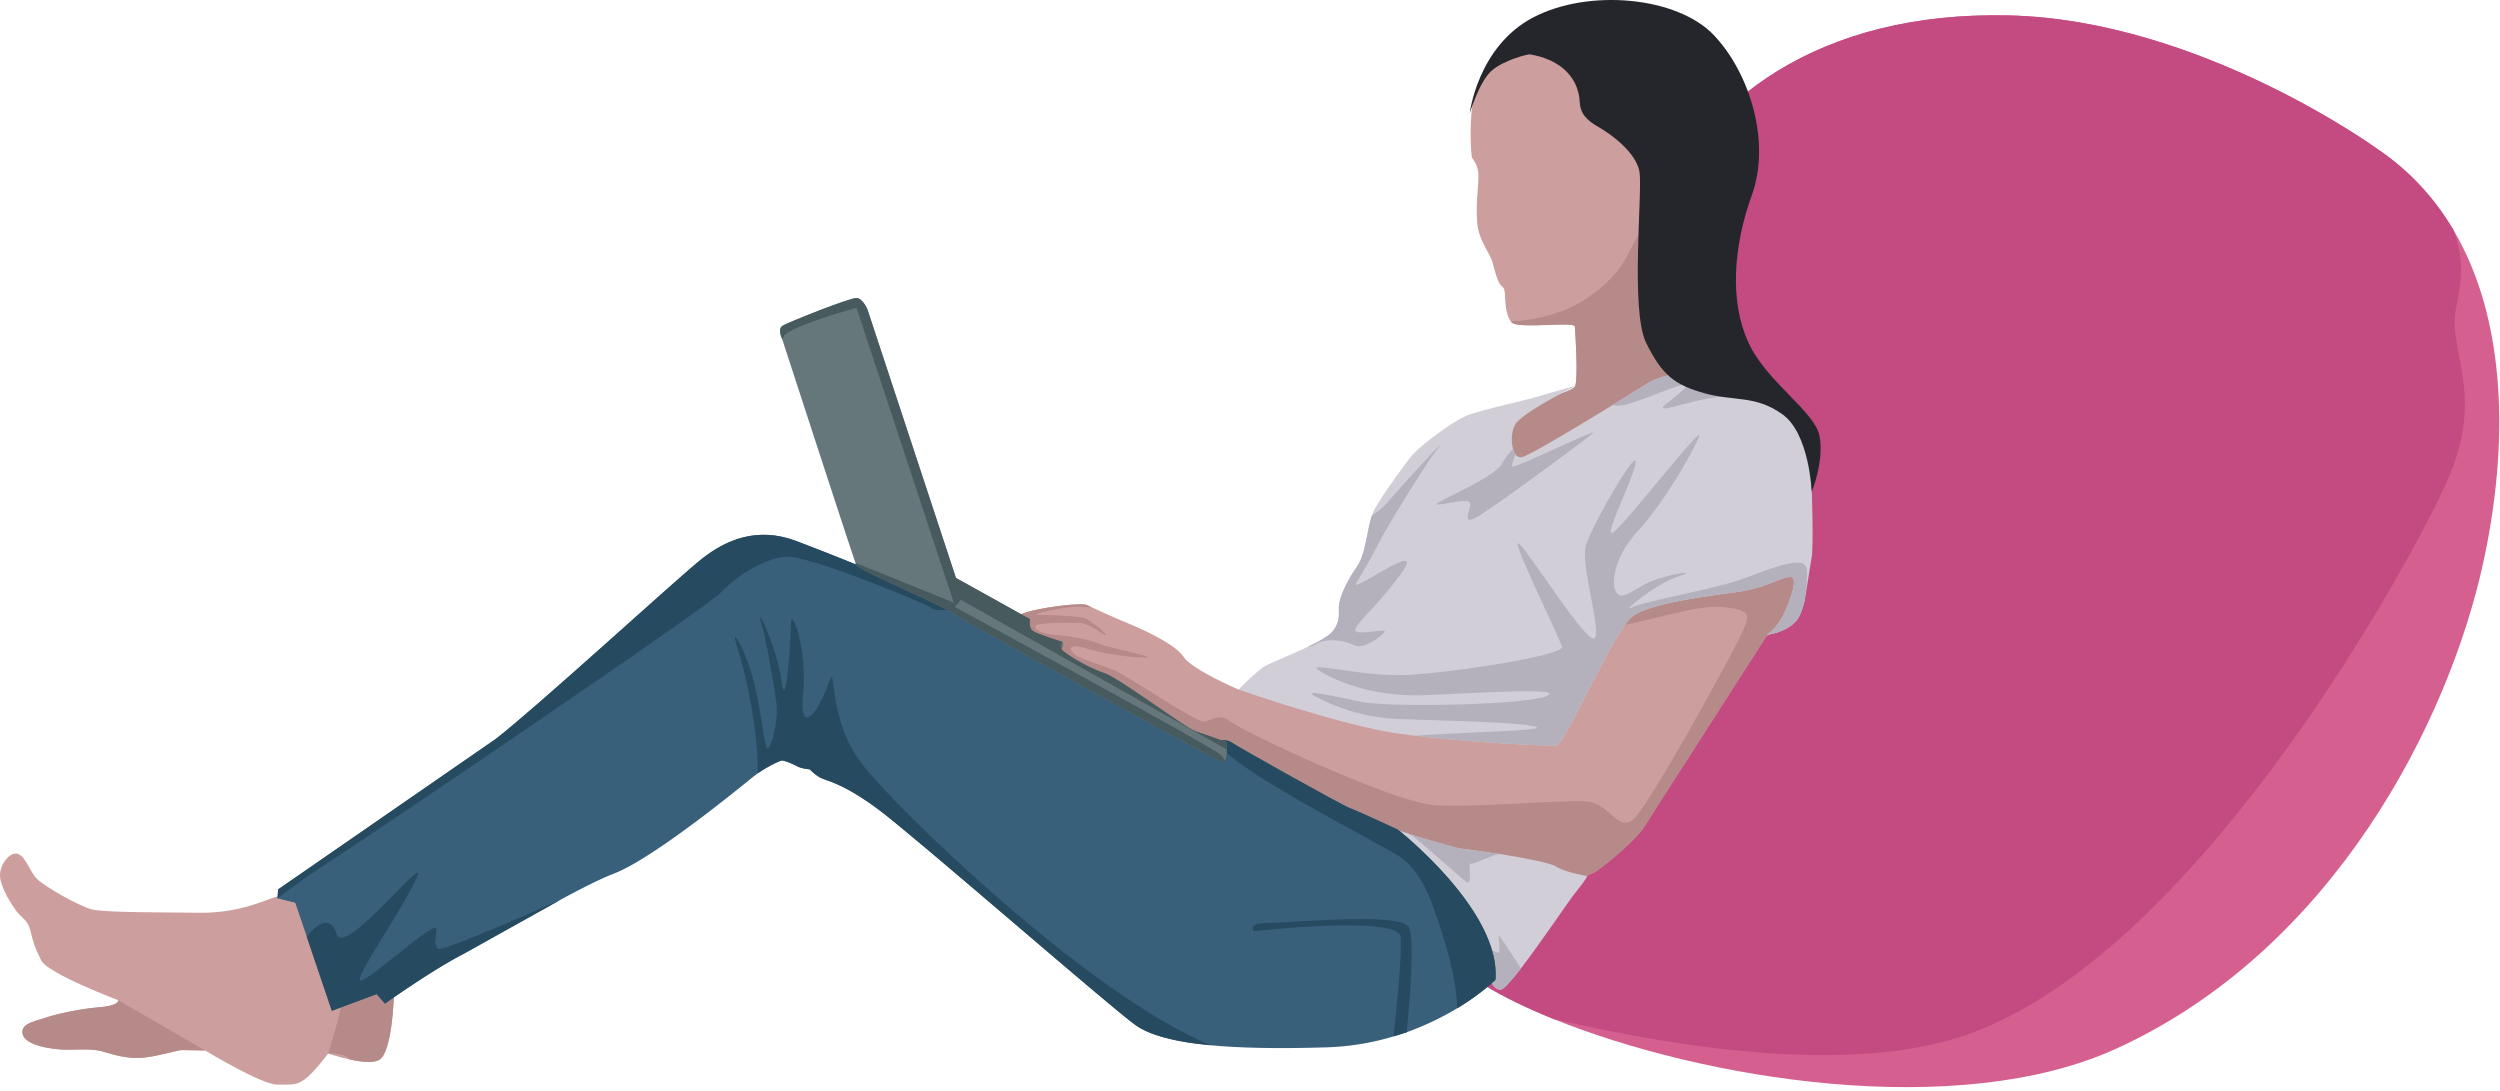 <svg xmlns="http://www.w3.org/2000/svg" width="353" height="154"><g fill-rule="evenodd" transform="matrix(-1 0 0 1 352.895 0)"><path fill="#d5608f" d="M2.296 79.608c4.852 22.054 20.952 54.346 51.699 68.424 22.606 10.347 58.536 4.337 79.506-4.135 7.554-3.051 13.159-6.415 15.512-9.465 8.914-11.505-22.679-87.979-29.571-104.097-6.874-16.1-23.305-28.781-50.211-28.156-26.888.624-51.92 18.783-51.92 18.783-4.631 3.106-8.197 7.039-10.861 11.541-7.646 12.976-7.756 30.73-4.154 47.105"/><path fill="#c44b82" d="M7.295 67.79c5.403 12.203 36.132 68.056 68.754 78.606 15.384 4.98 37.934 2.021 57.452-2.5 7.554-3.051 13.159-6.414 15.512-9.465 8.914-11.505-22.679-87.979-29.571-104.097-6.874-16.099-23.305-28.781-50.211-28.156-26.888.625-51.92 18.783-51.92 18.783C12.68 24.067 9.114 28 6.45 32.503c-1.673 4.631-1.011 7.756-.331 11.137 1.176 5.863-4.209 11.965 1.176 24.15"/><path fill="#cc9e9d" d="M295.418 122.228l1.084 8.656.092.736.699 9.207s.238 7.921 2.113 8.859c.919.459 2.647.239 4.172-.11 1.599-.331 2.977-.828 2.977-.828s2.059 2.757 3.29 3.639c1.232.864 1.691.754 3.933.754 2.15 0 9.649-4.521 10.127-4.797l.018-.018 3.29-.055c.57 0 3.216.827 5.385 1.066 2.169.22 4.043-.35 5.642-.828 1.581-.477 3.455-.294 5.275-.294s5.679-.532 6.157-2.113c.459-1.581-1.709-1.875-3.235-2.408-1.525-.514-4.742-1.231-7.554-1.47-2.83-.22-2.701-.992-2.701-.992s9.961-3.75 10.898-5.624 1.177-2.757 1.526-4.227c.367-1.471 1.231-1.765 1.948-2.702.698-.937 2.224-3.271 2.334-4.925.129-1.636-1.452-3.639-2.573-3.162-1.121.46-1.636 2.518-2.647 3.511-.992 1.01-5.881 3.841-7.755 4.3-1.875.478-10.329.405-14.869.478-4.521.074-7.572-.937-10.236-1.948-2.665-1.029-19.004-4.631-19.39-4.705M110.914 60.439s7.131 6.543 10.182 9.061 22.403 6.634 25.675 3.29c3.289-3.345-.166-10.09-4.209-12.847-4.062-2.757-11.505-4.466-12.038-5.348-.515-.864-.055-7.738 0-8.491.074-.772 8.05.404 8.932-.588.037-.056.092-.111.129-.166.735-1.011.735-2.591.808-3.712.055-1.177.294-.938.699-1.526s.698-1.691 1.047-3.051c.368-1.341 1.948-3.051 2.169-5.568.239-2.518-.165-4.926-.165-6.562 0-1.654.643-2.187.882-2.646.239-.478.386-5.863-.166-8.142-.551-2.26-2.811-7.186-8.435-8.913-5.643-1.71-10.807.937-13.215 2.187-2.426 1.249-8.932 8.913-10.88 17.129-.441 1.837-.753 4.631-.974 7.884-.772 11.303-.441 28.009-.441 28.009M98.325 85.084c.717 2.426 5.164 4.76 5.164 4.76l17.515 27.311c1.967 2.426 5.642 5.311 6.506 5.863.846.551 7.738 3.436 7.738 3.436s42.381 2.114 48.722-1.635c6.34-3.768 30.416-28.708 30.802-31.924.405-3.198-4.521-5.936-7.498-6.635-2.978-.717-7.039-1.103-7.738-.864-.165.055-.441.184-.79.35-1.139.496-3.051 1.433-4.852 2.15-2.334.937-6.947 3.051-8.123 4.852s-7.756 4.613-7.756 4.613l-14.703-1.728-31.519-12.185-27.366-10.567c-2.188-.148-5.238 2.664-5.477 4.613-.221 1.966-1.324 5.164-.625 7.59"/><path fill="#b78a8a" d="M110.914 60.439s7.131 6.543 10.182 9.061 22.403 6.634 25.675 3.29c3.289-3.345-.166-10.09-4.209-12.847-4.062-2.757-11.505-4.466-12.038-5.348-.515-.864-.055-7.738 0-8.491.074-.772 8.05.404 8.932-.588.037-.056.092-.111.129-.166-3.143-.018-5.9-.974-7.389-1.488-2.113-.699-6.8-3.584-8.84-7.352-2.04-3.749-4.153-8.362-7.112-6.874-1.25.625-3.106 1.71-4.889 2.794-.772 11.303-.441 28.009-.441 28.009M98.325 85.084c.717 2.426 5.164 4.76 5.164 4.76l17.515 27.311c1.967 2.426 5.642 5.311 6.506 5.863.846.551 7.738 3.436 7.738 3.436s42.381 2.114 48.722-1.635c6.34-3.768 30.416-28.708 30.802-31.924.405-3.198-4.521-5.936-7.498-6.635-2.978-.717-7.039-1.103-7.738-.864-.165.055-.441.184-.79.35a14.01 14.01 0 0 0 1.231-.056c2.169-.239 7.444 1.122 6.58 1.122-.882 0-5.642.11-6.745.459-1.121.349-3.768 2.757-2.996 2.408.754-.35 2.224-1.636 3.694-1.71 1.471-.055 6.396-.11 6.212.533-.165.644-1.341 1.066-3.105 1.177s-4.577.643-5.974 1.231c-1.415.588-8.399 1.93-6.469 1.93 1.948 0 5.697-.46 8.344-1.287 2.628-.827 2.628.239 1.397.993-1.232.772-4.044 1.47-5.679 2.242-1.654.754-11.266 7.186-12.277 7.112-1.029-.073-2.206-1.341-3.841 0-1.636 1.324-23.066 11.487-28.928 11.8-5.881.312-17.993-.772-21.283-.533-3.29.22-4.448 4.374-6.653 2.499-2.187-1.874-13.123-21.815-14.85-25.344-1.728-3.51-2.113-4.227 2.499-4.613s12.902 3.363 23.93 3.988c0 0-.993-3.565-2.04-6.249l-27.366-10.567c-2.188-.148-5.238 2.664-5.477 4.613-.221 1.966-1.324 5.164-.625 7.59m237.857 56.147l-12.258 7.094 3.289-.055c.57 0 3.217.827 5.385 1.066 2.169.221 4.043-.349 5.643-.827 1.58-.478 3.455-.294 5.274-.294s5.679-.533 6.157-2.114c.46-1.58-1.709-1.874-3.235-2.407-1.525-.515-4.741-1.232-7.553-1.471-2.831-.22-2.702-.992-2.702-.992m-39.68-10.347l.092.735.698 9.208s.239 7.921 2.114 8.858c.919.46 2.646.239 4.172-.11.643-.974 2.977-.827 2.977-.827s-1.47-4.576-1.874-7.094c-.405-2.536-1.82-6.635-3.106-8.803-.699-1.195-2.923-1.783-5.073-1.967"/><path fill="#d1ced8" d="M97.093 78.707l.992 6.139c.019.018.019.036.019.073.294 1.195.698 2.261 1.231 2.83 1.525 1.636 4.044 1.875 4.044 1.875s-.717-.423-1.655-1.709-3.106-6.506-1.635-6.451 3.29 1.47 7.094 2.058c3.823.588 12.975 1.581 15.364 3.639 2.408 2.04 9.392 17.827 10.513 18.066.993.203 12.056-.404 20.015-1.341h.073l2.316-.313c7.921-1.102 22.55-6.212 22.55-6.212s-2.334-2.352-3.436-3.124c-.681-.496-3.75-1.672-6.304-2.885-1.563-.754-2.941-1.507-3.474-2.132-1.397-1.636-.772-2.812-1.011-4.062s-1.102-3.124-2.499-5.164c-1.232-1.746-1.397-5.091-2.114-7.223h-.018a4.01 4.01 0 0 0-.368-.901c-1.103-1.966-3.914-5.863-5.091-7.351s-6.028-5.165-8.215-5.955c-2.187-.772-7.259-1.875-9.465-2.5-2.187-.624-6.414-1.874-5.495-1.47s7.462 3.749 8.399 5.312c.533.882.643 2.389.331 3.455-.092.349-.221.661-.405.864-.239.275-.551.404-.937.294-1.176-.349-7.517-4.135-12.7-7.315l-4.741-2.941c-4.852-3.05-12.296-.772-13.931-.533l-3.401.699c-.091.018-.551.533-1.176 1.323-1.599 2.04-4.3 5.918-4.521 7.352-.294 2.003-.698 13.618-.349 15.603"/><path d="M98.085 84.846c.018.018.018.037.018.073.295 1.195.699 2.261 1.232 2.831 1.525 1.635 4.043 1.874 4.043 1.874s-.717-.422-1.654-1.709-3.106-6.506-1.636-6.451 3.29 1.471 7.095 2.059c3.822.588 12.975 1.58 15.364 3.639 2.408 2.04 9.392 17.827 10.513 18.066.992.202 12.056-.404 20.014-1.342-6.543-.496-18.066-.68-17.129-1.213 1.25-.698 14.244-.937 19.702-1.158 5.477-.238 9.704-2.205 11.579-3.216s-2.5-.073-6.488.79c-3.988.846-23.231.46-26.19-.79-2.977-1.25 9.539-.459 17.038-.147 7.516.313 12.828-2.04 15.015-3.455 2.187-1.397-5.789.79-11.726.625-5.936-.147-22.844-2.739-22.532-3.988s7.756-16.265 5.955-14.464-9.943 14.868-10.642 13.14 2.04-10.237 1.324-12.901c-.699-2.665-7.26-14.005-7.039-11.818.239 2.187 4.778 10.954 3.142 9.851-1.654-1.084-13.306-16.173-12.056-13.361s5.164 9.465 8.601 13.214c3.455 3.749 3.676 7.278 3.143 8.454-.551 1.158-1.342.699-3.841-.79s-8.436-2.353-5.165-1.323c3.29 1.01 8.381 5.311 6.727 4.447-1.636-.864-11.174-2.499-15.254-3.914-4.062-1.397-9.061-3.676-9.447-1.563-.165.846.018 2.647.294 4.54m56.791-4.136c3.363 4.76 6.488 7.186 6.653 8.197.147 1.029-4.778-.386-4.08.404.717.772 2.977 2.426 4.227 1.801s3.841-1.176 5.55-.092c.239.166.607.258 1.048.331-1.562-.753-2.941-1.507-3.474-2.132-1.396-1.635-.771-2.812-1.011-4.061s-1.102-3.125-2.499-5.165c-1.231-1.746-1.397-5.091-2.114-7.223h-.018a9.86 9.86 0 0 1-2.334-2.003c-3.198-3.749-8.748-9.612-6.947-7.425 1.783 2.187 7.498 11.652 8.197 13.067.716 1.397 2.113 3.988 3.29 5.863s-9.851-6.341-6.488-1.562m-26.833-19.481c1.342 1.103 15.181 11.413 16.817 12.038 1.654.625.165-1.562.477-2.261s2.959.148 4.54.239c1.562.074-7.756-3.528-9.079-5.789-.423-.717-.956-1.433-1.544-2.095-.092.349-.221.662-.404.864.441.717.533 1.268.533 1.617 0 .551-12.663-5.716-11.34-4.613m-26.079-5.477c6.726-.753 12.883 1.305 15.144 1.801 2.812.625-1.176-1.489-2.205-2.885-1.011-1.415 5.715 1.874 8.619 2.499.699.147 1.287.147 1.691.037l-4.742-2.941c-4.852-3.05-12.295-.772-13.931-.533l-3.4.699c-.092.018-.551.533-1.176 1.323" fill="#b4b1bc"/><path fill="#24262b" d="M136.867 7.677c.295-.051 3.754.821 5.455 2.346s3.05 5.983 3.05 5.983-1.114-9.443-8.974-13.549-20.354-2.933-25.515 2.522-8.017 15.192-5.358 22.543 3.129 15.016.548 20.725-9.385 9.776-10.089 13.295 1.095 7.899 1.095 7.899.313-8.212 4.145-10.949 6.882-1.799 11.027-2.972 5.944-2.502 8.212-7.117.469-21.507.939-24.166 3.91-5.24 5.709-6.256 2.659-1.955 2.737-3.676 1.056-5.592 7.019-6.628"/><path fill="#d1ced8" d="M128.778 123.698s.055.349 1.452 2.059c.955 1.139 4.999 7.204 7.903 10.972 1.415 1.819 2.554 3.106 2.959 3.032 1.231-.22 1.121-1.342 1.875-2.095.771-.772 1.874 3.106 3.804 2.977h.092c1.911-.11 3.326-.11 3.675-.22.35-.129 3.933-.717 5.459-1.471 1.525-.772 4.337-4.41 5.734-7.627 1.415-3.234 1.121-9.796 1.066-10.972s-5.164-3.878-5.164-3.878l-4.044 1.397c-2.591.864-5.679 1.838-6.929 1.948-.919.092-3.087.386-5.421.754h-.037c-3.437.551-7.241 1.268-8.031 1.782-1.342.864-4.393 1.342-4.393 1.342"/><path fill="#b4b1bc" d="M141.239 120.574c1.819.515 3.676 1.562 4.025 1.36.404-.239-.423 3.474.698 2.518l7.627-6.58-6.928 1.948-5.422.754m-3.106 16.155c1.415 1.819 2.555 3.106 2.959 3.033 1.231-.221 1.121-1.342 1.875-2.096.772-.772 1.874 3.106 3.804 2.978h.092c.386-1.269.496-2.867.496-4.871 0-3.62-4.98-1.746-5.807-1.286-.809.478 0-2.812-.405-2.279-.257.312-1.654 2.426-3.014 4.521"/><path fill="#38607b" d="M141.735 138.346s1.911 1.911 5.403 4.025a40.55 40.55 0 0 0 7.131 3.382l1.857.588a36.85 36.85 0 0 0 9.465 1.544c6.69.202 12.093.11 16.357-.295 5.146-.477 8.601-1.433 10.586-2.83 3.639-2.591 31.482-26.906 36.481-30.582s7.187-3.915 8.05-4.374c.864-.478 1.489-1.176 1.489-1.176s1.176-.074 1.875-.478c.716-.386 1.727-.772 2.04-.772.257 0 1.93.772 3.436 1.819.276.203.534.405.791.607 1.635 1.323 13.839 11.34 19.463 13.527 2.003.772 4.705 2.15 7.553 3.694l13.564 7.572c4.466 2.26 11.266 7.112 11.266 7.112l1.176-1.341 6.323 2.352 3.528-10.439v-.018l1.636-4.797 2.499-.625-.073-1.25-30.656-21.19c-5.624-4.301-25.656-22.68-29.093-25.418s-7.903-4.687-13.453-2.573c-5.551 2.095-11.8 4.686-11.8 4.686l-11.413 3.603-.239.073-21.429 12.755s-12.203 6.874-13.858 6.947c-.257.018-.477.018-.68.018-1.102.019-1.543 0-2.205.46-.79.551-15.254 8.675-16.504 9.152-1.25.46-6.8 3.051-6.8 3.051s-14.556 11.414-13.766 21.191"/><path d="M217.216 84.698l1.599 1.397s2.224.239 2.573-.239c.349-.46 17.368-7.499 20.529-7.26 3.161.221 7.388 3.051 9.152 5.036 1.765 2.003 50.671 35.085 54.898 37.787 4.227 2.683 7.737 5.421 7.737 5.421l-.074-1.249-30.655-21.191c-5.624-4.301-25.657-22.679-29.094-25.418s-7.902-4.686-13.453-2.573c-5.55 2.095-11.799 4.687-11.799 4.687l-11.413 3.602zm56.496 42.326l13.563 7.572c4.467 2.261 11.267 7.113 11.267 7.113l1.176-1.342 6.322 2.352 3.529-10.439v-.018c-1.672-2.187-3.474-2.83-4.191-.405-1.047 3.621-13.489-12.442-11.247-7.755 2.224 4.705 7.847 12.681 7.976 14.206.11 1.526-10.678-8.564-10.806-7.167-.111 1.415.477 1.874-.221 2.812-.313.423-8.289-2.886-17.368-6.929m-91.764 20.566c5.146-.478 8.601-1.434 10.586-2.83 3.639-2.592 31.483-26.907 36.482-30.582s7.186-3.915 8.05-4.375c.863-.477 1.488-1.176 1.488-1.176s1.176-.073 1.875-.478c.717-.386 1.728-.771 2.04-.771.257 0 1.93.771 3.437 1.819-.147-5.734 1.746-14.335 2.738-17.313 1.415-4.227-.698-.698-1.874 3.216-1.177 3.897-1.563 8.602-2.041 10.237-.459 1.636-1.801-3.51-1.488-5.862s1.341-8.767 2.205-11.652c.846-2.904-2.279 3.675-2.904 8.362s-1.323-5.551-1.323-8.124c0-2.591-2.352 3.584-1.727 9.851.624 6.249-2.114 2.739-3.511-1.249-1.415-3.988.423 4.337-4.741 11.137-4.522 5.973-31.612 32.42-49.292 39.79m-27.899-16.798c-.901 1.176-.368 8.877.221 14.96.606.202 1.213.405 1.856.588-.386-3.455-1.195-11.56-1.011-14.023.221-3.161 20.749-.827 20.749-.827s.956-1.157-1.745-1.157-18.545-1.526-20.07.459m-12.314 7.554s1.911 1.911 5.403 4.025c.074-4.466 1.875-10.145 3.511-14.63 2.352-6.45 5.164-7.038 7.737-8.564 2.592-1.525 19.794-10.402 22.183-13.839.202-.276.349-.57.441-.846-1.102.019-1.543 0-2.205.46-.79.551-15.254 8.675-16.504 9.152-1.25.46-6.8 3.051-6.8 3.051s-14.556 11.414-13.766 21.191" fill="#264b60"/><path fill="#66777c" d="M180.33 107.598c.864-.221 37.18-20.253 38.209-21.099 1.011-.864 13.141-6.028 13.454-6.726.018-.037.055-.129.11-.294 1.084-3.125 9.502-29.002 10.329-31.538.055-.129.073-.202.073-.202s.588-1.287-.092-1.728c-.661-.441-9.649-4.025-10.494-3.933s-1.489 1.562-1.489 1.562l-12.515 37.971-9.061 5.035-1.397.772s.239 1.176-.386 1.654c-.625.46-4.209 1.562-4.209 1.562a.91.91 0 0 0 .147 1.011c-.275.588-3.951 2.739-5.973 3.364-2.04.624-11.376 7.682-12.901 8.215l-4.43 1.562s-.239 3.051.625 2.812"/><path fill="#475a5e" d="M179.669 105.834c.018.57.073 1.231.257 1.562.092.166.239.257.404.202.864-.22 37.181-20.253 38.21-21.098 1.011-.864 13.141-6.029 13.453-6.727.018-.037.055-.129.11-.294l-13.876 5.605 13.729-41.627s9.208 2.518 10.256 3.988c.091.129.165.294.22.496.055-.128.074-.202.074-.202s.588-1.287-.092-1.728c-.662-.441-9.649-4.025-10.495-3.933s-1.488 1.563-1.488 1.563l-12.516 37.97-9.061 5.036-1.397.772s.239 1.176-.386 1.654c-.624.459-4.208 1.562-4.208 1.562s.422.423.147 1.011-3.952 2.738-5.973 3.363c-2.04.625-11.377 7.682-12.902 8.215l-4.429 1.562s-.037.478-.037 1.048"/><path fill="#66777c" d="M179.669 105.834c.018.57.073 1.231.257 1.562.147-.257.349-.533.607-.809.937-1.01 37.529-20.878 37.529-20.878l-.845-1.01-37.548 21.135z"/></g></svg>
